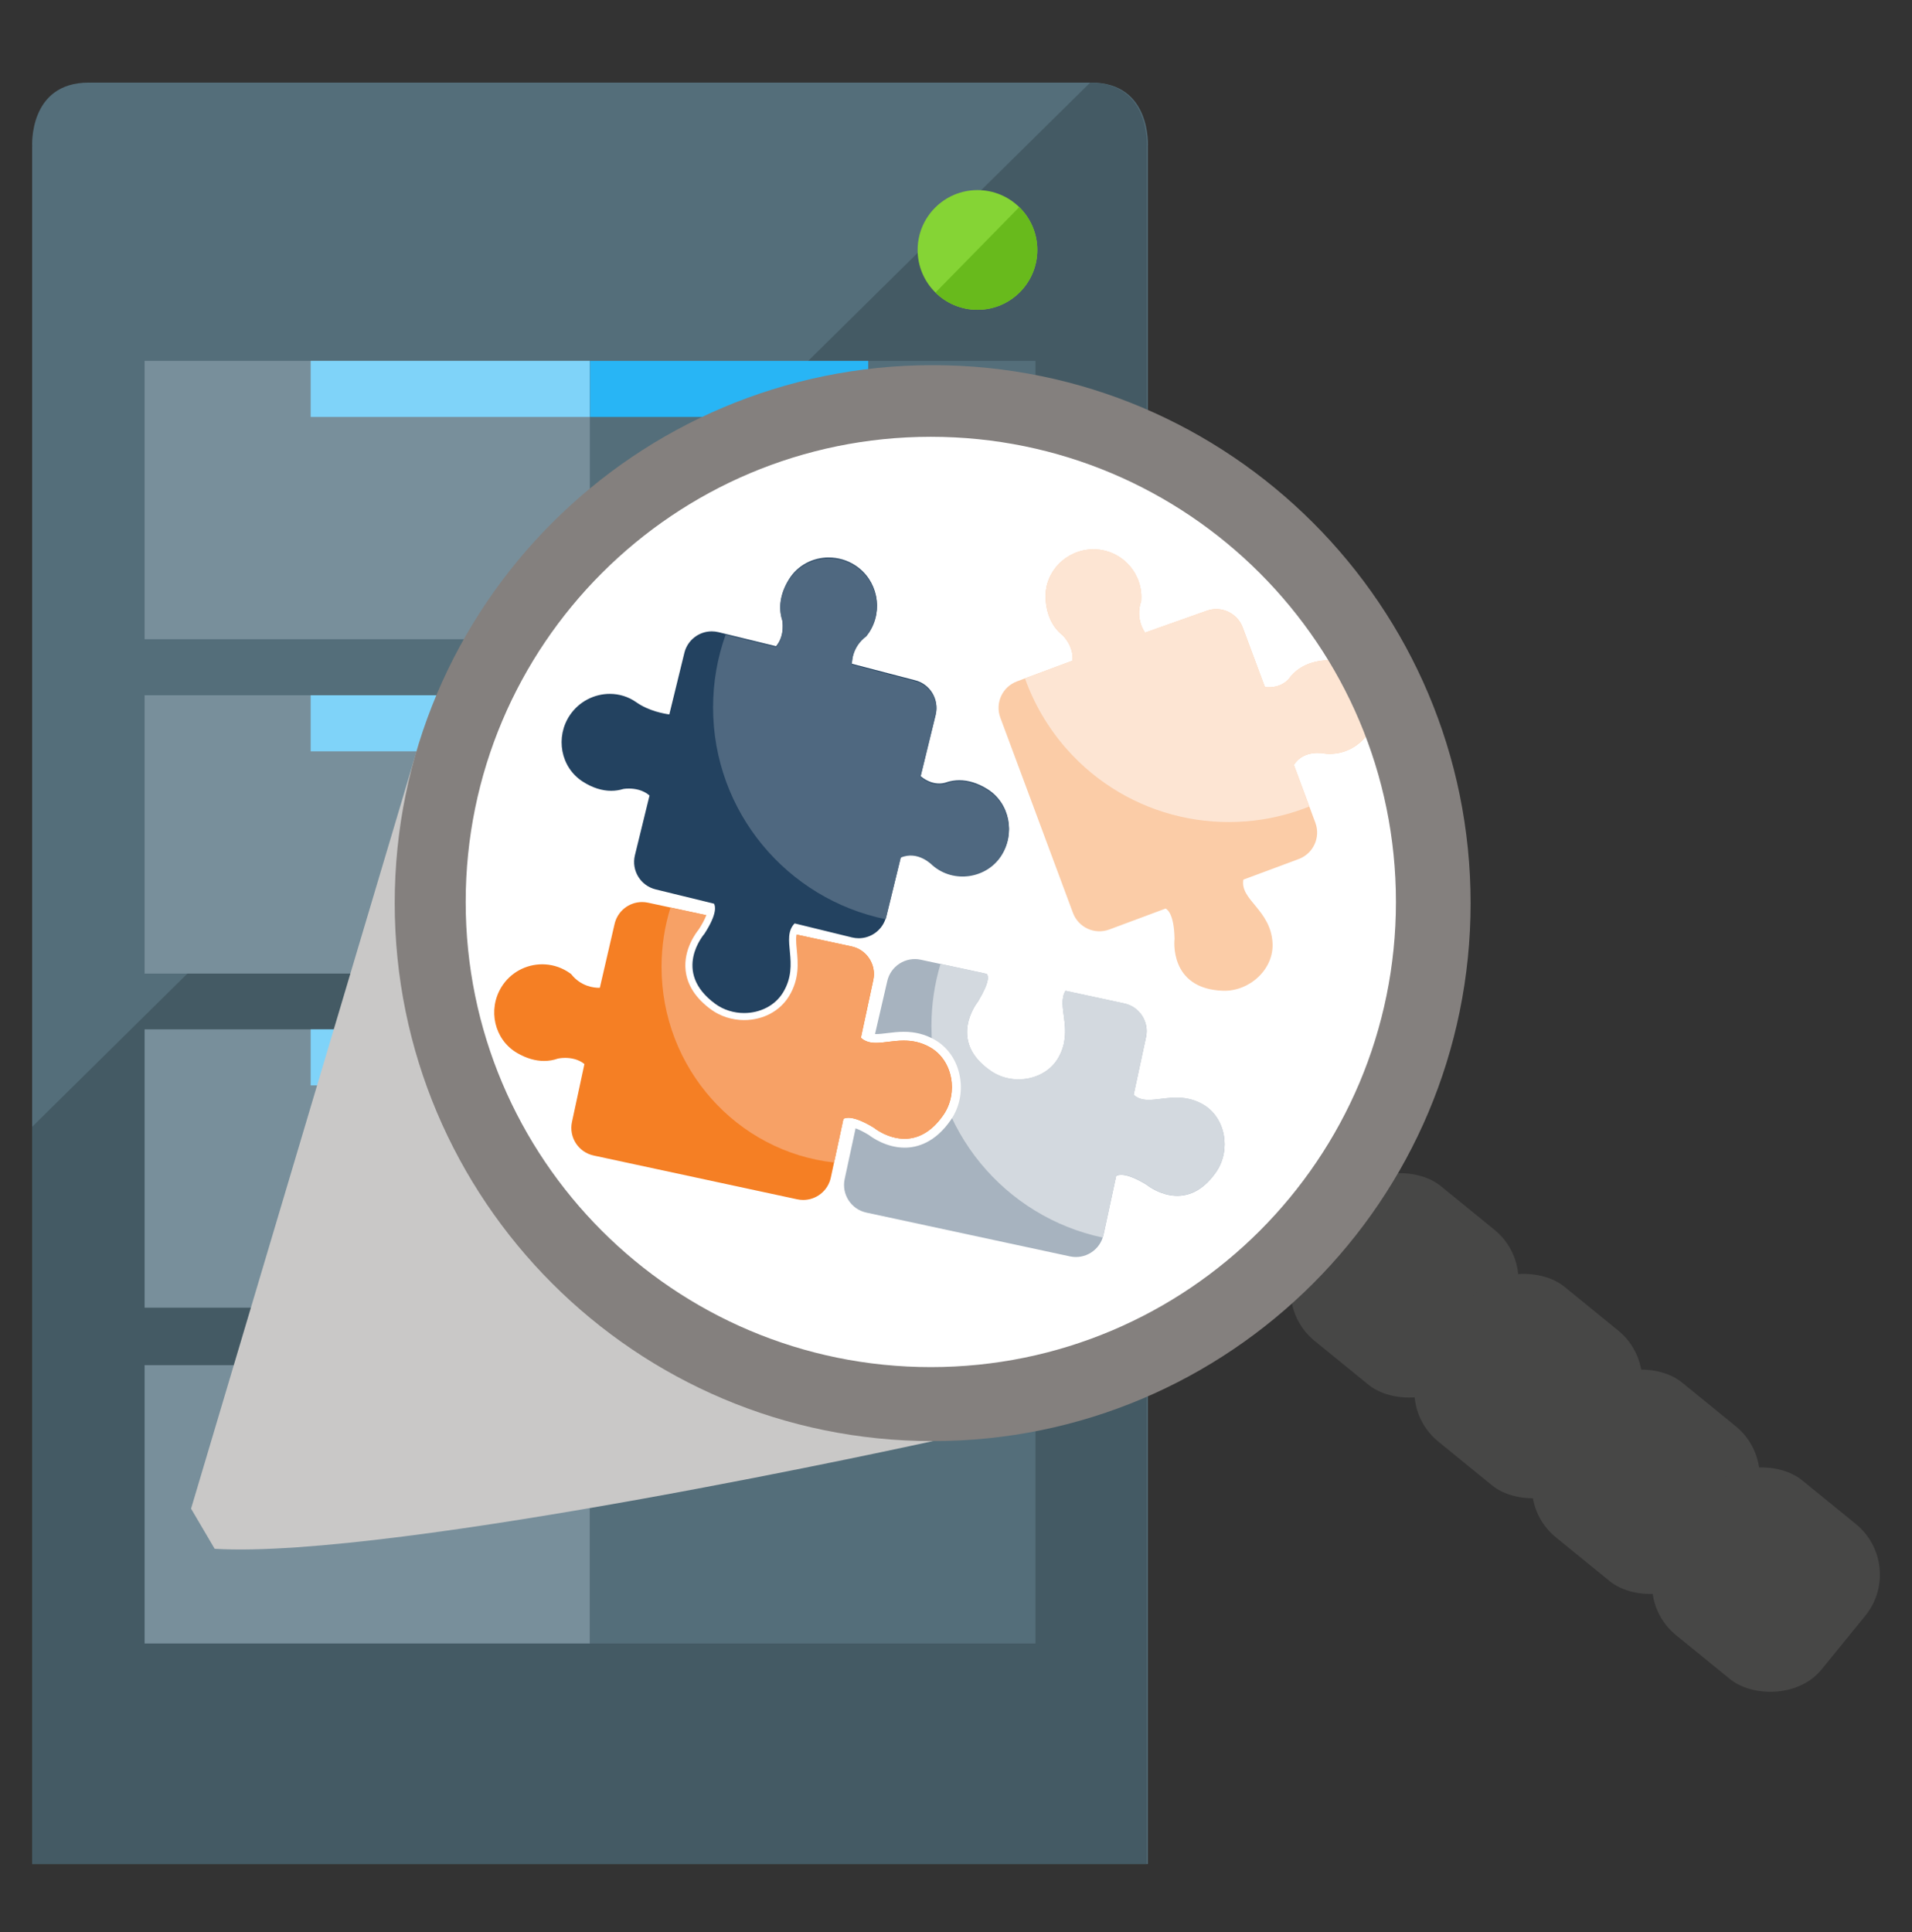 <?xml version="1.0" encoding="UTF-8"?>
<svg xmlns="http://www.w3.org/2000/svg" viewBox="0 0 1079.68 1091">
  <rect x="0" y="0" width="1079.68" height="1091" fill="#333333" stroke="none"/>
  <defs>
    <style>
      .cls-1 {
        fill: #fff;
      }

      .cls-2 {
        fill: #c9c8c7;
      }

      .cls-2, .cls-3, .cls-4, .cls-5 {
        isolation: isolate;
      }

      .cls-6 {
        fill: #f7a166;
      }

      .cls-7 {
        fill: #546e7a;
      }

      .cls-8 {
        fill: #a7b3bf;
      }

      .cls-9 {
        fill: #f57f24;
      }

      .cls-10 {
        fill: #234260;
      }

      .cls-11 {
        fill: #4f6880;
      }

      .cls-12 {
        fill: #d3d9df;
      }

      .cls-13 {
        fill: #474746;
      }

      .cls-14 {
        fill: #28b5f5;
      }

      .cls-15 {
        fill: #7fd3f9;
      }

      .cls-16 {
        fill: #788f9b;
      }

      .cls-17 {
        fill: #445a64;
      }

      .cls-18 {
        fill: #85d435;
      }

      .cls-3 {
        fill: #84807e;
      }

      .cls-4 {
        fill: #fde5d3;
      }

      .cls-19 {
        fill: #68ba1c;
      }

      .cls-5 {
        fill: #fbcca7;
      }
    </style>
  </defs>
  <g id="Layer_1" data-name="Layer 1">
    <g>
      <path class="cls-7" d="M616.26,46.64H51.14v.04c-.35,0-.67-.04-1.03-.04-34.19,0-31.93,36.15-31.93,36.15h-.03v969.74H648.19V82.8s2.26-36.15-31.93-36.15Z"/>
      <path class="cls-17" d="M615.6,46.64L18.15,636.26v416.28s597.46,0,597.46,0h32.02V82.8s2.27-36.15-32.02-36.15Z"/>
      <g>
        <rect class="cls-16" x="81.66" y="203.77" width="251.52" height="157.16"/>
        <rect class="cls-7" x="333.18" y="203.77" width="251.52" height="157.16"/>
        <rect class="cls-15" x="175.44" y="203.77" width="157.68" height="31.66"/>
        <rect class="cls-14" x="333.18" y="203.77" width="157.11" height="31.66"/>
      </g>
      <g>
        <rect class="cls-16" x="81.66" y="392.58" width="251.52" height="157.16"/>
        <rect class="cls-7" x="333.18" y="392.58" width="251.52" height="157.16"/>
        <rect class="cls-15" x="175.44" y="392.58" width="157.74" height="31.66"/>
        <rect class="cls-14" x="333.18" y="392.58" width="157.11" height="31.66"/>
      </g>
      <g>
        <rect class="cls-16" x="81.66" y="581.22" width="251.52" height="157.16"/>
        <rect class="cls-7" x="333.18" y="581.22" width="251.52" height="157.16"/>
        <rect class="cls-15" x="175.44" y="581.22" width="157.74" height="31.66"/>
        <rect class="cls-14" x="333.18" y="581.22" width="157.11" height="31.66"/>
      </g>
      <g>
        <rect class="cls-16" x="81.66" y="770.84" width="251.52" height="157.16"/>
        <rect class="cls-7" x="333.18" y="770.84" width="251.52" height="157.16"/>
        <rect class="cls-15" x="175.44" y="770.84" width="157.74" height="31.66"/>
        <rect class="cls-14" x="333.18" y="770.84" width="157.11" height="31.66"/>
      </g>
      <circle class="cls-18" cx="551.96" cy="141.13" r="33.79"/>
      <path class="cls-19" d="M575.54,116.96l-47.29,48.24c6.1,6.01,14.47,9.73,23.71,9.73,18.66,0,33.79-15.13,33.79-33.79,0-9.48-3.92-18.04-10.21-24.17Z"/>
    </g>
  </g>
  <g id="Layer_4" data-name="Layer 4">
    <g>
      <path class="cls-2" d="M237.33,417.18L107.89,851.86l13.33,22.67c101.62,6.12,405.44-60.78,405.44-60.78-92.02-96.07-197.32-300.49-289.34-396.57Z"/>
      <circle class="cls-1" cx="526.66" cy="501.97" r="280.71"/>
      <g>
        <path class="cls-8" d="M679.17,623.59c-16.44-9.28-30.41,2.51-39.04-5.38l7.01-32.61c1.85-8.61-3.63-17.1-12.24-18.95l-33.23-7.15c-5.26,8.76,4.75,21.94-3.84,37.46-7.22,13.06-25.71,16.31-38.07,7.95-25.51-17.25-7.58-39.3-7.58-39.3,7.12-11.89,5.77-14.56,5.06-15.62l-2.22-.53-35.08-7.55c-8.61-1.85-17.1,3.63-18.95,12.24l-8.27,35.78s-9.51,.86-16.23-7.72c0,0-1.4-1.01-2.14-1.47-12.7-7.84-29.36-3.89-37.2,8.81-7.84,12.7-4.07,29.66,8.81,37.2,8.34,4.88,16.29,5.6,23.06,3.2,0,0,8.58-2.02,15,3.07l-7.04,32.72c-1.85,8.61,3.63,17.1,12.24,18.95l34.96,7.52,46.06,9.91,33.95,7.3c8.61,1.85,17.1-3.63,18.95-12.24l7.13-33.15c1.07-.71,5.32-2.3,17.15,4.92,0,0,21.89,18.12,39.36-7.23,8.47-12.29,5.39-30.81-7.61-38.14Z"/>
        <path class="cls-12" d="M679.17,623.49c-16.44-9.28-30.41,2.51-39.04-5.38l7.01-32.61c1.85-8.61-3.63-17.1-12.24-18.95l-33.23-7.15c-5.26,8.76,4.75,21.94-3.84,37.46-7.22,13.06-25.71,16.31-38.07,7.95-25.51-17.25-7.58-39.3-7.58-39.3,7.12-11.89,5.77-14.56,5.06-15.62l-2.22-.53-23.91-5.14c-3.34,11.13-5.14,22.92-5.14,35.14,0,58.72,41.46,107.75,96.71,119.43,.18-.55,.34-1.11,.46-1.69l7.13-33.15c1.07-.71,5.32-2.3,17.15,4.92,0,0,21.89,18.12,39.36-7.23,8.47-12.29,5.39-30.81-7.61-38.14Z"/>
        <g>
          <path class="cls-9" d="M453.55,680.06c-1.3,0-2.61-.14-3.9-.42l-114.97-24.73c-9.95-2.14-16.3-11.97-14.16-21.92l6.69-31.1c-2.77-1.68-5.85-2.06-8.09-2.06-1.75,0-3.06,.23-3.44,.31-2.71,.94-5.56,1.42-8.47,1.42-5.44,0-11-1.64-16.53-4.88-6.65-3.89-11.35-10.21-13.24-17.79-1.93-7.74-.63-16.08,3.56-22.88,5.42-8.78,14.82-14.03,25.16-14.03,5.46,0,10.81,1.52,15.48,4.4,.8,.49,2.14,1.46,2.29,1.57l.29,.21,.22,.28c4.15,5.3,9.53,6.49,12.28,6.73l7.81-33.81c1.81-8.41,9.39-14.54,18.02-14.54,1.3,0,2.61,.14,3.9,.42l33.49,7.2c3.2-4.79,2.54-8.78,2.05-10.43-.09-.23-.17-.46-.25-.69l-.06-.14-.03-.13c-2.72-7.87-1.51-16.52,3.5-25.04,5.18-8.8,14.51-14.06,24.96-14.06,5.56,0,11,1.55,15.73,4.48,6.79,4.21,11.47,11.29,12.83,19.42,1.36,8.13-.81,16.43-5.97,22.77l-.08,.1-.09,.09c-.27,.28-6.49,6.65-3.85,14.11l32.76,7.05c4.82,1.04,8.94,3.89,11.62,8.03,2.67,4.14,3.58,9.07,2.54,13.89l-6.69,31.08c1.51,.97,3.32,1.4,5.81,1.4,1.98,0,4.21-.28,6.56-.57,2.73-.34,5.83-.72,9.06-.72,6.01,0,11.12,1.3,16.07,4.09,6.48,3.66,11.04,9.95,12.83,17.72,1.94,8.4,.34,17.16-4.39,24.02-6.67,9.68-14.76,14.59-24.05,14.59-9.91,0-17.6-5.77-18.81-6.72-7.34-4.46-11.25-5.13-12.92-5.13-.25,0-.46,.01-.64,.04l-6.84,31.8c-1.82,8.45-9.4,14.58-18.02,14.58Z"/>
          <path class="cls-1" d="M430.1,466.45c4.94,0,9.94,1.33,14.41,4.11,12.69,7.87,16.32,26.11,6.24,38.49,0,0-8.44,8.38-3.89,18.05l34.04,7.32c8.61,1.85,14.09,10.34,12.24,18.95l-7.01,32.61c2.45,2.24,5.33,2.89,8.58,2.89,4.55,0,9.82-1.29,15.62-1.29,4.63,0,9.61,.82,14.84,3.77,13,7.34,16.09,25.85,7.61,38.14-7.19,10.44-15.13,13.51-21.99,13.51-9.8,0-17.37-6.27-17.37-6.27-7.38-4.51-11.81-5.58-14.36-5.58-1.54,0-2.39,.39-2.79,.66l-7.13,33.15c-1.61,7.48-8.22,12.6-15.58,12.6-1.11,0-2.24-.12-3.37-.36l-33.95-7.3-46.06-9.91-34.96-7.52c-8.61-1.85-14.09-10.34-12.24-18.95l7.04-32.72c-3.57-2.84-7.82-3.46-10.88-3.46-2.43,0-4.12,.4-4.12,.4-2.46,.87-5.07,1.33-7.79,1.33-4.79,0-9.95-1.42-15.27-4.53-12.88-7.54-16.65-24.49-8.81-37.2,5.11-8.28,13.96-12.84,23.03-12.84,4.84,0,9.74,1.3,14.17,4.03,.75,.46,2.14,1.47,2.14,1.47,5.6,7.15,13.14,7.75,15.5,7.75,.47,0,.73-.02,.73-.02l8.27-35.78c1.61-7.48,8.22-12.6,15.58-12.6,1.11,0,2.24,.12,3.37,.36l35.08,7.55c5.02-6.37,4-11.97,3.34-14.04-.1-.26-.2-.53-.29-.8-.02-.04-.02-.06-.02-.06-2.38-6.78-1.64-14.72,3.26-23.05,4.9-8.33,13.74-12.83,22.81-12.83m0-5c-11.34,0-21.48,5.72-27.12,15.29-5.4,9.18-6.68,18.57-3.7,27.16,.03,.08,.06,.17,.09,.25,.08,.22,.16,.45,.25,.67,.33,1.15,.7,3.63-.91,6.8l-31.73-6.83c-1.46-.31-2.94-.47-4.42-.47-9.78,0-18.38,6.94-20.46,16.51l-7.28,31.5c-2.45-.58-5.72-2.01-8.4-5.44l-.44-.56-.57-.41c-.26-.19-1.59-1.14-2.44-1.67-5.06-3.12-10.87-4.77-16.79-4.77-11.21,0-21.41,5.69-27.28,15.21-4.54,7.37-5.95,16.4-3.86,24.79,2.05,8.24,7.17,15.11,14.4,19.34,5.91,3.46,11.9,5.22,17.79,5.22,3.13,0,6.19-.5,9.12-1.49,.4-.07,1.44-.23,2.8-.23,1.48,0,3.39,.19,5.24,.93l-6.28,29.21c-2.43,11.29,4.78,22.46,16.08,24.89l34.96,7.52,46.06,9.91,33.95,7.3c1.46,.31,2.94,.47,4.42,.47,9.8,0,18.41-6.96,20.47-16.55l6.39-29.71c1.77,.34,4.96,1.41,10.15,4.55,1.74,1.34,9.87,7.16,20.23,7.16,6.98,0,17.18-2.72,26.1-15.67,5.13-7.44,6.86-16.91,4.77-26-1.95-8.46-6.94-15.33-14.04-19.34-5.26-2.97-10.92-4.41-17.29-4.41-3.39,0-6.56,.39-9.37,.74-2.28,.28-4.43,.55-6.26,.55-1.17,0-2.13-.1-2.94-.33l6.26-29.11c1.18-5.47,.15-11.07-2.88-15.77-3.04-4.7-7.72-7.94-13.19-9.12l-31.28-6.73c-1.05-5.51,3.54-10.16,3.6-10.21l.19-.19,.17-.2c5.61-6.89,7.98-15.92,6.5-24.76-1.48-8.84-6.58-16.54-13.98-21.13-5.12-3.18-11.02-4.86-17.05-4.86h0Z"/>
        </g>
        <path class="cls-6" d="M525.16,591.35c-16.44-9.28-30.4,2.51-39.04-5.38l7.01-32.61c1.85-8.61-3.63-17.1-12.24-18.95l-34.04-7.32c-4.55-9.67,3.89-18.05,3.89-18.05,10.08-12.38,6.45-30.62-6.24-38.49-12.69-7.87-29.65-4.14-37.22,8.72-4.9,8.33-5.64,16.27-3.26,23.05,0,0,0,.02,.02,.06,.09,.27,.19,.53,.29,.8,.65,2.07,1.68,7.67-3.34,14.04l-22.36-4.81c-3.29,10.58-5.07,21.84-5.07,33.53,0,57.25,42.62,104.38,97.39,110.47l5.3-24.61c1.07-.71,5.32-2.3,17.15,4.92,0,0,21.89,18.12,39.36-7.23,8.47-12.29,5.39-30.81-7.61-38.14Z"/>
        <g>
          <path class="cls-10" d="M420.18,574c-6.34,0-12.54-1.98-17.45-5.57-8.15-5.96-12.71-12.92-13.57-20.68-1.26-11.44,6.01-20.5,7.01-21.68,5.65-8.73,5.79-12.7,5.52-14.12l-31.93-7.81c-4.66-1.14-8.59-4.02-11.08-8.12-2.49-4.1-3.23-8.92-2.09-13.58l7.94-32.48c-3.12-2.2-6.76-2.69-9.39-2.69-1.4,0-2.42,.14-2.71,.19-2.36,.71-4.81,1.07-7.29,1.07-5.7,0-11.48-1.85-17.17-5.51-6.36-4.09-10.71-10.49-12.25-18.01-1.57-7.69,.05-15.82,4.45-22.32,5.46-8.06,14.5-12.87,24.18-12.87,5.84,0,11.43,1.77,16.17,5.13,5.53,3.91,12.36,5.57,15.94,6.21l8.06-32.95c1.97-8.06,9.14-13.69,17.43-13.69,1.43,0,2.87,.17,4.28,.52l31.24,7.64c3.43-5,2.48-11.34,2.34-12.16-2.47-7.78-1.05-16.26,4.09-24.51,5.15-8.26,14.17-13.19,24.12-13.19,5.74,0,11.3,1.66,16.1,4.81,6.48,4.25,10.92,10.78,12.5,18.37s.1,15.34-4.15,21.83c-.51,.78-1.57,2.16-1.61,2.22l-.17,.23-.23,.17c-5.91,4.37-7.1,10.2-7.32,12.86l34,8.87c4.63,1.13,8.56,4.02,11.05,8.12,2.49,4.1,3.23,8.92,2.09,13.58l-8.22,33.6c3.31,2.43,6.3,2.96,8.29,2.96,1.22,0,2.18-.19,2.79-.36,.24-.09,.48-.17,.72-.24l.13-.05,.1-.02c2.46-.77,5.02-1.17,7.61-1.17,5.6,0,11.3,1.79,16.92,5.31,6.41,4.02,10.84,10.36,12.47,17.87,1.67,7.67,.14,15.82-4.18,22.38-5.1,7.72-13.83,12.34-23.37,12.34h0c-6.7,0-13.18-2.4-18.24-6.77l-.08-.07-.07-.08s-4.77-4.95-10.91-4.95c-1.31,0-2.6,.22-3.87,.67l-8.03,32.82c-1.97,8.06-9.14,13.69-17.42,13.69-1.43,0-2.87-.17-4.28-.52l-31.2-7.63c-2.4,3.23-1.98,7.57-1.47,12.95,.66,6.95,1.49,15.6-4,24.72-4.79,7.95-13.68,12.7-23.78,12.7Z"/>
          <path class="cls-1" d="M468.03,314.81c5.16,0,10.39,1.46,15,4.48,12.48,8.19,15.96,24.95,7.77,37.43-.48,.73-1.53,2.1-1.53,2.1-8.76,6.48-8.17,16.01-8.17,16.01l35.53,9.27c8.56,2.09,13.8,10.73,11.71,19.29l-8.52,34.85c4.03,3.36,7.81,4.19,10.54,4.19,1.49,0,2.66-.24,3.4-.45,.27-.1,.53-.18,.8-.27,.04-.02,.06-.02,.06-.02,2.26-.72,4.63-1.1,7.1-1.1,5,0,10.37,1.57,15.86,5,12.65,7.93,15.9,24.99,7.68,37.45-4.84,7.34-13.19,11.44-21.71,11.44-5.94,0-11.97-2-16.94-6.28,0,0-5.24-5.58-12.37-5.58-1.76,0-3.63,.34-5.57,1.18l-8.27,33.82c-1.78,7.28-8.3,12.17-15.48,12.17-1.25,0-2.53-.15-3.8-.46l-32.4-7.92c-8.13,8.41,3.27,22.7-6.47,38.88-4.66,7.74-13.3,11.73-22.07,11.73-5.73,0-11.51-1.71-16.27-5.19-24.86-18.18-6.13-39.55-6.13-39.55,7.55-11.62,6.08-15.92,5.4-17.01l-32.94-8.06c-8.56-2.09-13.8-10.73-11.71-19.29l8.25-33.74c-3.82-3.28-8.56-3.91-11.64-3.91-1.91,0-3.18,.24-3.18,.24-2.18,.67-4.46,1.02-6.82,1.02-5.08,0-10.53-1.62-16.08-5.2-12.55-8.08-15.6-25.17-7.23-37.54,5.23-7.73,13.83-11.99,22.52-11.99,5.21,0,10.45,1.53,15.01,4.76,7.05,4.99,16.02,6.5,18.6,6.84l8.49-34.73c1.78-7.29,8.3-12.17,15.48-12.17,1.25,0,2.53,.15,3.8,.46l32.51,7.95c5.27-6.27,3.48-14.91,3.48-14.91-2.21-6.84-1.27-14.76,3.85-22.96,4.98-7.99,13.6-12.25,22.43-12.25m0-4c-10.65,0-20.3,5.28-25.82,14.13-5.44,8.72-6.93,17.72-4.34,26.04,.14,.88,.72,5.43-1.34,9.4l-29.81-7.29c-1.56-.38-3.16-.57-4.75-.57-9.21,0-17.18,6.26-19.37,15.22l-7.6,31.09c-3.61-.79-8.91-2.4-13.3-5.51-5.08-3.6-11.07-5.5-17.32-5.5-10.35,0-20.01,5.14-25.84,13.75-4.7,6.95-6.43,15.64-4.75,23.85,1.65,8.06,6.31,14.91,13.13,19.3,6.01,3.87,12.15,5.83,18.25,5.83,2.63,0,5.23-.37,7.73-1.11,.33-.05,1.16-.15,2.27-.15,2,0,4.67,.31,7.1,1.62l-7.6,31.07c-1.27,5.18-.44,10.54,2.32,15.09,2.77,4.56,7.14,7.76,12.32,9.03l30.43,7.44c-.2,1.7-1.18,5.18-5.16,11.35-1.39,1.68-8.7,11.17-7.39,23.09,.92,8.34,5.76,15.77,14.38,22.07,5.25,3.84,11.87,5.96,18.63,5.96,10.81,0,20.34-5.11,25.49-13.67,5.83-9.69,4.97-18.7,4.28-25.94-.46-4.83-.69-8.08,.43-10.47l29.78,7.28c1.56,.38,3.16,.57,4.75,.57,9.21,0,17.18-6.26,19.37-15.22l7.75-31.7c.73-.17,1.46-.26,2.2-.26,5.25,0,9.43,4.29,9.47,4.33l.13,.14,.16,.14c5.42,4.68,12.37,7.25,19.55,7.25,10.22,0,19.58-4.95,25.04-13.23,4.62-7,6.25-15.71,4.47-23.9-1.75-8.04-6.49-14.83-13.36-19.14-5.95-3.73-11.99-5.61-17.98-5.61-2.81,0-5.58,.43-8.24,1.27-.08,.02-.15,.05-.23,.07-.24,.08-.47,.15-.7,.24-.49,.13-1.24,.27-2.19,.27-2.03,0-4.05-.62-6.02-1.84l7.89-32.25c1.27-5.18,.44-10.54-2.32-15.09-2.76-4.55-7.12-7.75-12.29-9.02l-32.25-8.41c.53-2.63,2.03-6.63,6.28-9.77l.46-.34,.34-.45c.12-.15,1.15-1.51,1.69-2.34,4.55-6.93,6.12-15.21,4.44-23.33-1.68-8.12-6.43-15.09-13.36-19.64-5.12-3.36-11.07-5.14-17.2-5.14h0Z"/>
        </g>
        <path class="cls-5" d="M749.63,372.83c-9.66,.35-16.75,4-21.19,9.66,0,0-.02,.02-.04,.05-.17,.22-.35,.45-.51,.68-1.4,1.67-5.57,5.54-13.63,4.74l-12.51-33.63c-3.07-8.26-12.26-12.46-20.51-9.39l-34.61,12.28s-5.84-7.55-2.22-17.83c0,0,.1-1.72,.08-2.6-.23-14.93-12.51-26.84-27.44-26.61-14.93,.23-27.19,12.52-26.61,27.44,.37,9.66,4.04,16.74,9.71,21.16,0,0,6.32,6.14,5.49,14.29l-31.37,11.67c-8.26,3.07-12.46,12.26-9.39,20.51l12.47,33.51,16.43,44.15,12.11,32.55c3.07,8.26,12.26,12.46,20.51,9.39l31.78-11.83c1.17,.52,4.8,3.25,5.08,17.11,0,0-3.5,28.2,27.28,29.29,14.92,.53,28.87-12.04,28.05-26.94-1.03-18.85-18.48-24.28-16.47-35.8l31.26-11.63c8.26-3.07,12.46-12.26,9.39-20.51l-12.14-32.64c5.7-9.03,17.31-6.43,17.31-6.43,15.86,1.84,29.28-11.04,29.09-25.96-.19-14.93-12.46-27.22-27.38-26.68Z"/>
        <path class="cls-11" d="M557.57,446.06c-8.19-5.13-16.11-6.09-22.95-3.9,0,0-.02,0-.06,.02-.27,.09-.54,.17-.8,.27-2.09,.59-7.72,1.46-13.94-3.73l8.52-34.85c2.09-8.56-3.15-17.19-11.71-19.29l-35.53-9.27s-.59-9.53,8.17-16.01c0,0,1.05-1.37,1.53-2.1,8.19-12.48,4.71-29.24-7.77-37.43-12.48-8.19-29.53-4.9-37.43,7.77-5.11,8.2-6.05,16.12-3.85,22.96,0,0,1.78,8.63-3.48,14.91l-28.54-6.98c-4.58,12.82-7.07,26.63-7.07,41.03,0,58.99,41.84,108.21,97.47,119.59,.1-.32,.19-.64,.27-.96l8.27-33.82c9.79-4.27,17.93,4.39,17.93,4.39,12.09,10.42,30.42,7.3,38.64-5.16,8.22-12.46,4.97-29.52-7.68-37.45Z"/>
        <path class="cls-4" d="M590.44,337.58c.37,9.66,4.04,16.74,9.71,21.16,0,0,6.32,6.14,5.49,14.29l-26.86,9.99c5.04,14.17,12.79,27.65,23.32,39.64,35.11,39.98,90.56,51.51,137.28,32.73l-8.75-23.52c5.7-9.03,17.31-6.43,17.31-6.43,15.86,1.84,29.28-11.04,29.08-25.96-.19-14.93-12.46-27.22-27.38-26.68-9.66,.35-16.75,4-21.19,9.66,0,0-.02,.02-.04,.05-.17,.22-.35,.45-.51,.68-1.4,1.67-5.57,5.54-13.63,4.74l-12.51-33.63c-3.07-8.26-12.26-12.46-20.51-9.39l-34.61,12.28s-5.84-7.55-2.22-17.83c0,0,.1-1.72,.08-2.6-.23-14.93-12.51-26.84-27.44-26.61-14.93,.23-27.19,12.52-26.61,27.44Z"/>
      </g>
      <g>
        <rect class="cls-13" x="736.75" y="669.41" width="112.77" height="112.77" rx="36.83" ry="36.83" transform="translate(-270.47 882.62) rotate(-50.85)"/>
        <rect class="cls-13" x="806.61" y="726.29" width="112.77" height="112.77" rx="36.83" ry="36.83" transform="translate(-288.82 957.76) rotate(-50.85)"/>
        <rect class="cls-13" x="872.99" y="780.33" width="112.77" height="112.77" rx="36.83" ry="36.83" transform="translate(-306.27 1029.16) rotate(-50.85)"/>
        <rect class="cls-13" x="940.83" y="835.57" width="112.77" height="112.77" rx="36.83" ry="36.83" transform="translate(-324.09 1102.13) rotate(-50.85)"/>
      </g>
      <path class="cls-3" d="M526.66,206.19c-167.77,0-303.77,136-303.77,303.77s136,303.77,303.77,303.77,303.77-136,303.77-303.77-136-303.77-303.77-303.77Zm-1.04,565.75c-145.06,0-262.65-117.59-262.65-262.65s117.59-262.65,262.65-262.65,262.65,117.59,262.65,262.65-117.59,262.65-262.65,262.65Z"/>
    </g>
  </g>
</svg>